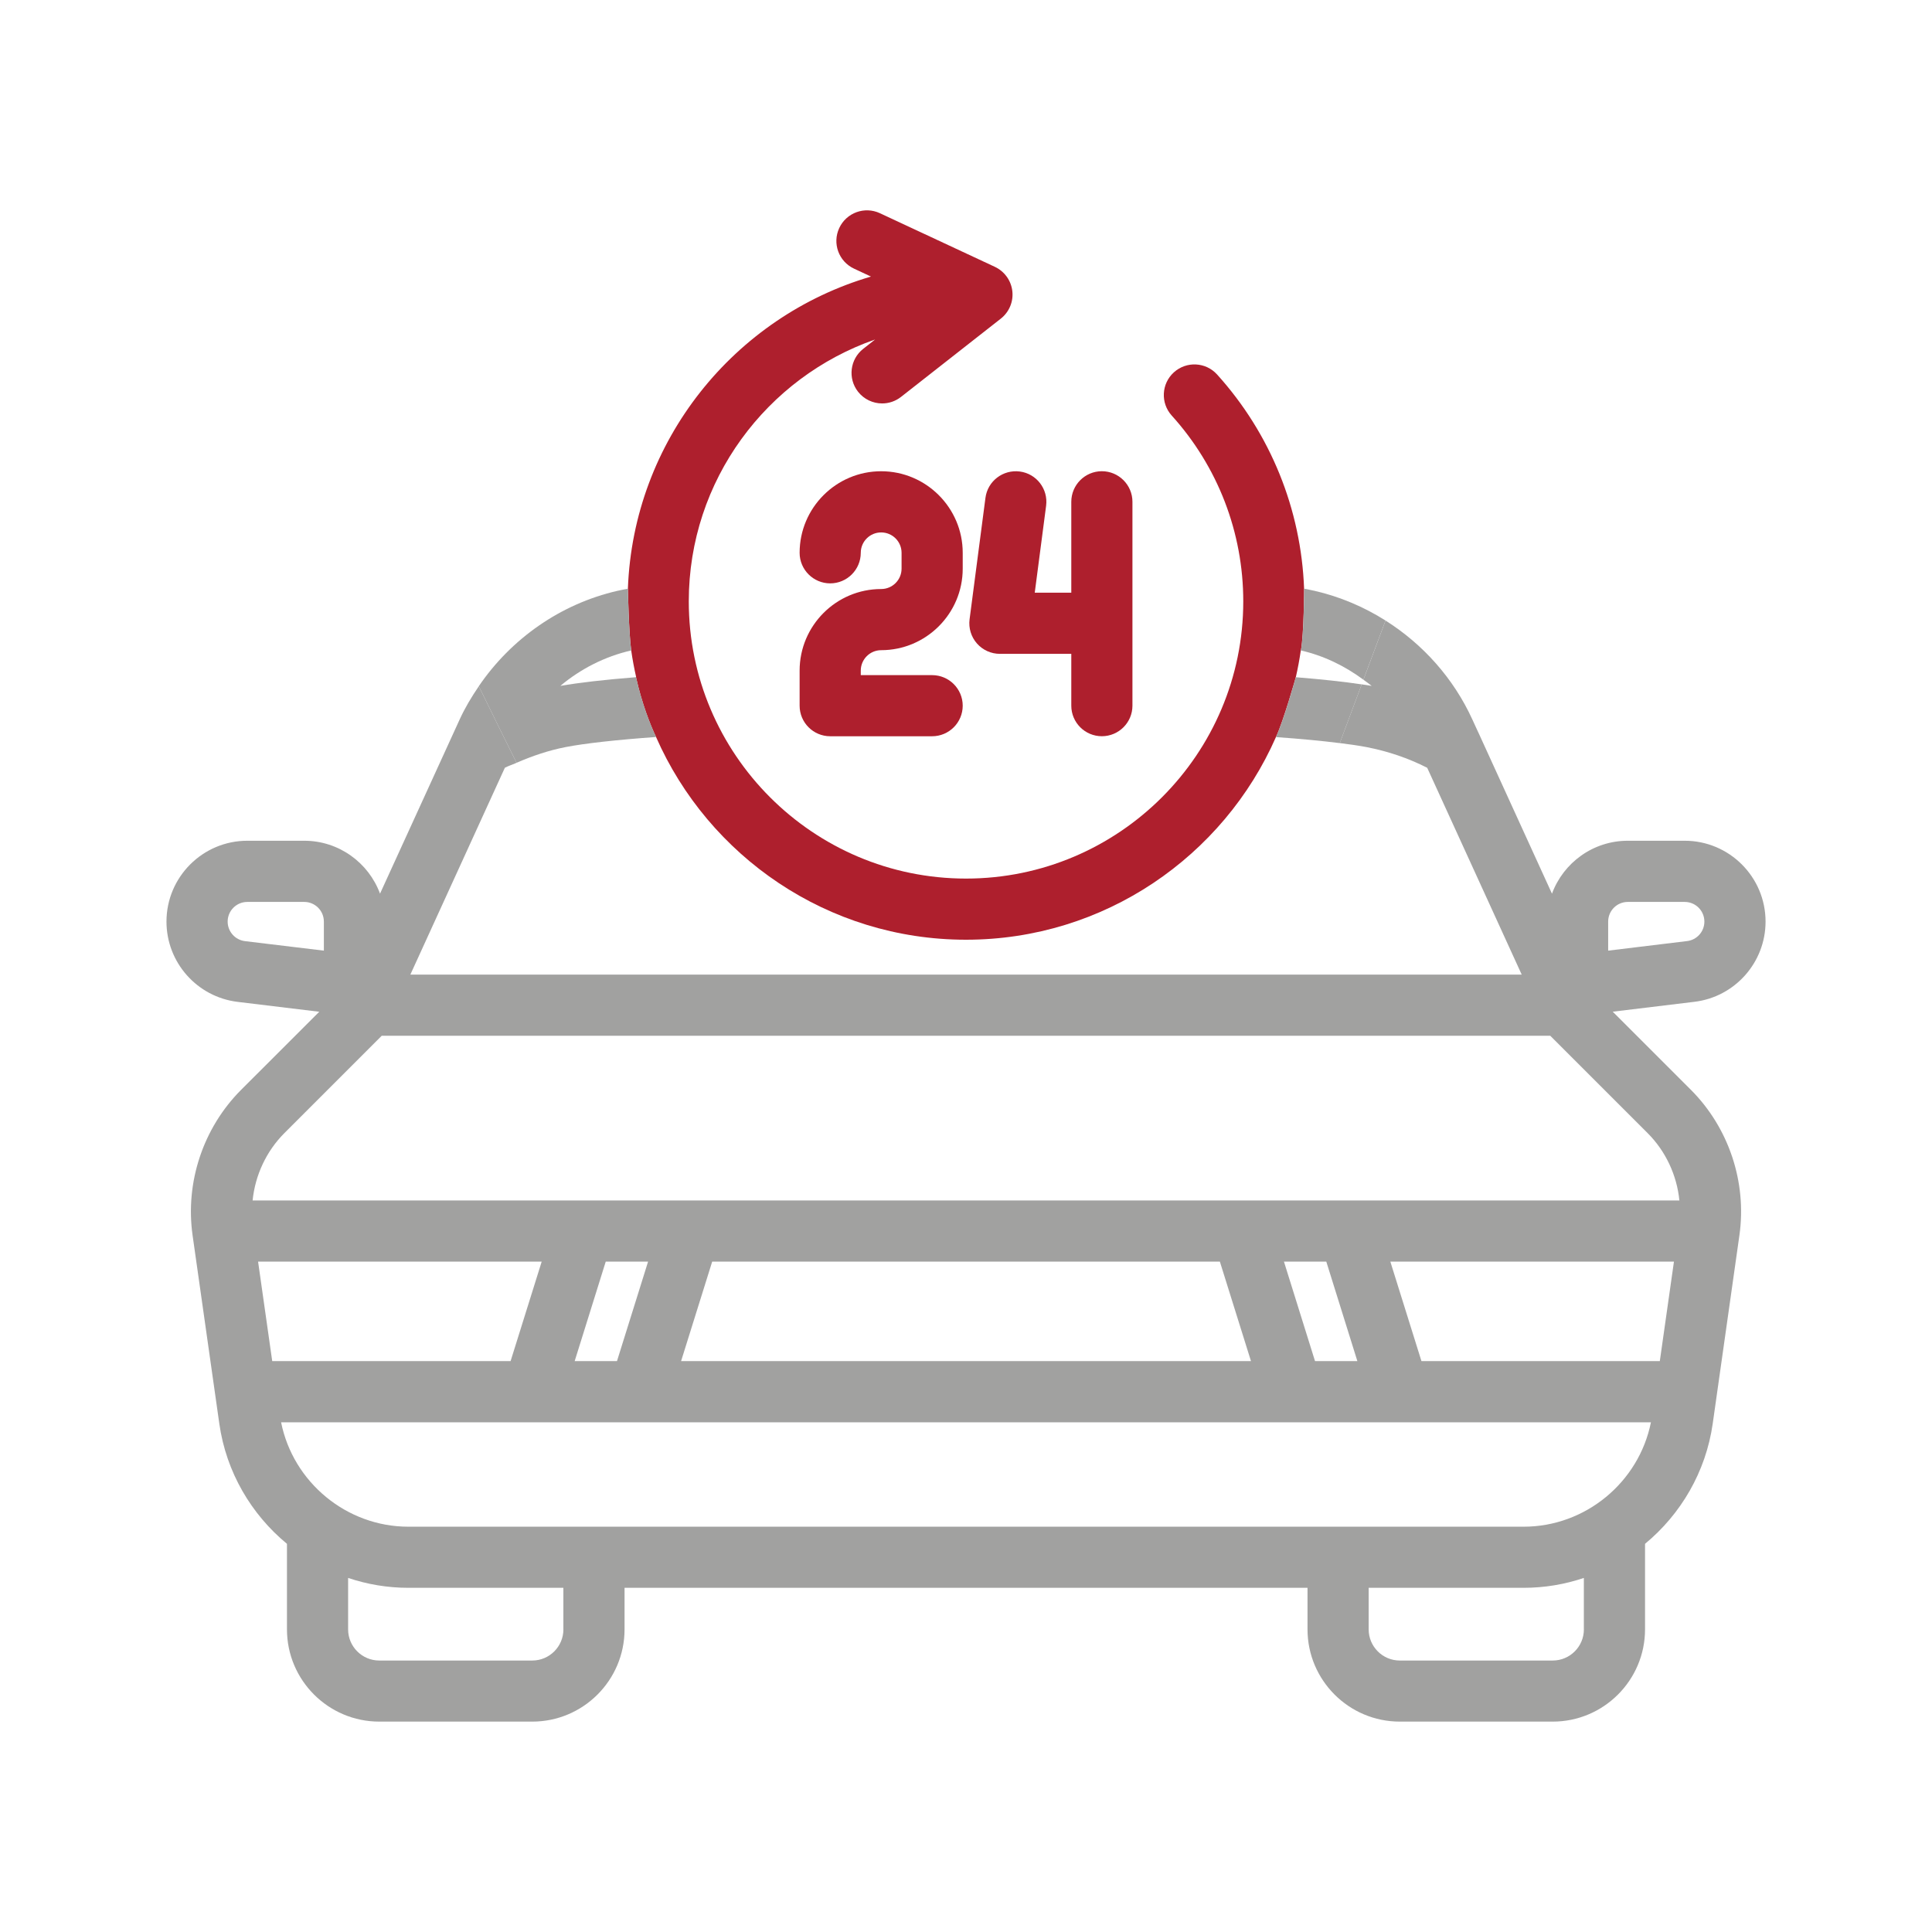 <?xml version="1.0" encoding="utf-8"?>
<!-- Generator: Adobe Illustrator 16.0.0, SVG Export Plug-In . SVG Version: 6.00 Build 0)  -->
<!DOCTYPE svg PUBLIC "-//W3C//DTD SVG 1.1//EN" "http://www.w3.org/Graphics/SVG/1.1/DTD/svg11.dtd">
<svg version="1.1" id="Layer_1" xmlns="http://www.w3.org/2000/svg" xmlns:xlink="http://www.w3.org/1999/xlink" x="0px" y="0px"
	 width="60px" height="60px" viewBox="0 0 60 60" enable-background="new 0 0 60 60" xml:space="preserve">
<g>
	<polygon fill="none" points="16.823,39.18 8.015,39.18 8.454,42.27 15.857,42.27 	"/>
	<path fill="none" d="M10.058,28.621c0-0.338-0.273-0.611-0.61-0.611H7.681c-0.337,0-0.611,0.273-0.611,0.611
		c0,0.309,0.231,0.569,0.538,0.606l2.45,0.296V28.621z"/>
	<path fill="none" d="M10.811,49.004v1.598c0,0.533,0.434,0.967,0.967,0.967h4.753c0.532,0,0.966-0.434,0.966-0.967v-1.291h-4.814
		C12.033,49.311,11.403,49.204,10.811,49.004z"/>
	<path fill="none" d="M42.505,49.311v1.291c0,0.533,0.434,0.967,0.966,0.967h4.752c0.532,0,0.966-0.434,0.966-0.967v-1.598
		c-0.591,0.199-1.221,0.307-1.87,0.307H42.505z"/>
	<path fill="none" d="M19.602,20.2c0.039,0.294,0.091,0.57,0.149,0.831c0.002,0,0.004,0,0.006,0
		C19.695,20.758,19.643,20.48,19.602,20.2z"/>
	<path fill="none" d="M42.599,21.301c-0.082-0.068-0.171-0.127-0.257-0.191l-0.053,0.144C42.395,21.269,42.503,21.284,42.599,21.301
		z"/>
	<path fill="none" d="M40.399,20.2c-0.041,0.28-0.093,0.558-0.155,0.831c0,0,0.063-0.295,0.158-0.83
		C40.401,20.201,40.4,20.201,40.399,20.2z"/>
	<path fill="none" d="M12.682,47.413h34.637c1.919,0,3.579-1.379,3.952-3.242H8.73C9.103,46.034,10.763,47.413,12.682,47.413z"/>
	<path fill="none" d="M52.931,28.621c0-0.338-0.274-0.611-0.611-0.611h-1.767c-0.337,0-0.61,0.273-0.61,0.611v0.902l2.45-0.297
		C52.7,29.19,52.931,28.93,52.931,28.621z"/>
	<path fill="none" d="M11.855,32.167l-3.021,3.021c-0.564,0.564-0.909,1.311-0.988,2.094h44.311
		c-0.078-0.783-0.424-1.529-0.988-2.094l-3.021-3.021H11.855z"/>
	<polygon fill="none" points="18.812,39.18 17.847,42.27 19.162,42.27 20.127,39.18 	"/>
	<polygon fill="none" points="44.144,42.27 51.547,42.27 51.986,39.18 43.178,39.18 	"/>
	<polygon fill="none" points="22.118,39.18 21.152,42.27 38.849,42.27 37.883,39.18 	"/>
	<polygon fill="none" points="41.189,39.18 39.874,39.18 40.838,42.27 42.154,42.27 	"/>
	<path fill="#A1A1A0" d="M54.831,28.621c0-1.385-1.126-2.511-2.511-2.511h-1.767c-1.079,0-2.002,0.685-2.355,1.644l-2.28-4.992
		c-0.006-0.013-0.012-0.025-0.018-0.037l-0.174-0.379c-0.581-1.274-1.532-2.339-2.697-3.074l-0.687,1.838
		c0.086,0.064,0.175,0.123,0.257,0.191c-0.096-0.017-0.204-0.032-0.31-0.048l-0.681,1.824c0.313,0.04,0.599,0.08,0.821,0.123
		c0.671,0.129,1.306,0.345,1.894,0.644l2.935,6.423H12.744l2.935-6.424c0.117-0.06,0.244-0.101,0.364-0.153
		c-0.277-0.559-0.759-1.53-1.173-2.378c-0.224,0.328-0.43,0.669-0.596,1.034l-2.472,5.407c-0.354-0.958-1.275-1.643-2.355-1.643
		H7.681c-1.385,0-2.511,1.126-2.511,2.511c0,1.269,0.95,2.34,2.209,2.493l2.536,0.307L7.49,33.844
		c-1.179,1.18-1.743,2.869-1.509,4.521l0.83,5.848c0.213,1.504,0.992,2.816,2.101,3.732v2.656c0,1.58,1.286,2.865,2.866,2.865h4.752
		c1.581,0,2.866-1.285,2.866-2.865v-1.291h21.21v1.291c0,1.58,1.285,2.865,2.865,2.865h4.751c1.58,0,2.866-1.285,2.866-2.865v-2.656
		c1.108-0.916,1.888-2.229,2.102-3.732l0.829-5.85c0.234-1.65-0.33-3.34-1.509-4.52l-2.425-2.424l2.536-0.307
		C53.88,30.961,54.831,29.889,54.831,28.621z M7.608,29.228C7.301,29.19,7.07,28.93,7.07,28.621c0-0.338,0.274-0.611,0.611-0.611
		h1.767c0.337,0,0.61,0.273,0.61,0.611v0.902L7.608,29.228z M8.015,39.18h8.808l-0.966,3.09H8.454L8.015,39.18z M17.497,50.602
		c0,0.533-0.434,0.967-0.966,0.967h-4.753c-0.533,0-0.967-0.434-0.967-0.967v-1.598c0.592,0.199,1.222,0.307,1.871,0.307h4.814
		V50.602z M49.189,50.602c0,0.533-0.434,0.967-0.966,0.967h-4.752c-0.532,0-0.966-0.434-0.966-0.967v-1.291h4.813
		c0.649,0,1.279-0.107,1.87-0.307V50.602z M47.319,47.413H12.682c-1.919,0-3.579-1.379-3.952-3.242h42.541
		C50.898,46.034,49.238,47.413,47.319,47.413z M17.847,42.27l0.965-3.09h1.315l-0.966,3.09H17.847z M21.152,42.27l0.966-3.09h15.766
		l0.966,3.09H21.152z M39.874,39.18h1.315l0.965,3.09h-1.315L39.874,39.18z M51.547,42.27h-7.403l-0.966-3.09h8.808L51.547,42.27z
		 M51.167,35.188c0.564,0.564,0.91,1.311,0.988,2.094H7.845c0.079-0.783,0.424-1.529,0.988-2.094l3.021-3.021h36.291L51.167,35.188z
		 M49.943,29.523v-0.902c0-0.338,0.273-0.611,0.61-0.611h1.767c0.337,0,0.611,0.273,0.611,0.611c0,0.309-0.231,0.569-0.538,0.605
		L49.943,29.523z"/>
	<path fill="#AE1F2D" d="M19.757,21.031c-0.002,0-0.004,0-0.006,0c0.186,0.826,0.442,1.475,0.623,1.857
		c1.627,3.703,5.329,6.296,9.626,6.296s7.999-2.593,9.626-6.294c0.237-0.504,0.617-1.859,0.617-1.859
		c0.063-0.273,0.114-0.551,0.155-0.831c0.001,0.001,0.002,0.001,0.003,0.001c0.096-0.535,0.099-1.918,0.099-1.918
		c-0.092-2.467-1.042-4.816-2.702-6.653c-0.352-0.389-0.952-0.419-1.342-0.067c-0.389,0.352-0.419,0.952-0.067,1.342
		c1.433,1.584,2.222,3.633,2.222,5.771c0,4.747-3.863,8.609-8.61,8.609c-4.748,0-8.61-3.862-8.61-8.609
		c0-3.76,2.422-6.961,5.787-8.133l-0.369,0.29c-0.413,0.323-0.485,0.921-0.161,1.333c0.188,0.238,0.466,0.363,0.748,0.363
		c0.205,0,0.411-0.066,0.585-0.202l3.101-2.432c0.259-0.204,0.395-0.528,0.357-0.855c-0.038-0.328-0.243-0.612-0.542-0.753
		l-3.571-1.666c-0.475-0.221-1.04-0.016-1.262,0.46s-0.017,1.04,0.459,1.262l0.526,0.246c-4.242,1.243-7.379,5.096-7.549,9.694
		c0,0,0.028,1.361,0.103,1.917C19.643,20.48,19.695,20.758,19.757,21.031z"/>
	<path fill="#AE1F2D" d="M27.365,20.192c1.396,0,2.533-1.136,2.533-2.532v-0.492c0-1.396-1.137-2.533-2.533-2.533
		c-1.396,0-2.532,1.137-2.532,2.533c0,0.523,0.426,0.949,0.95,0.949s0.949-0.426,0.949-0.949c0-0.35,0.284-0.633,0.633-0.633
		c0.35,0,0.634,0.283,0.634,0.633v0.492c0,0.35-0.284,0.633-0.634,0.633c-1.396,0-2.532,1.137-2.532,2.533v1.09
		c0,0.524,0.426,0.949,0.95,0.949h3.165c0.524,0,0.95-0.425,0.95-0.949s-0.426-0.949-0.95-0.949h-2.216v-0.141
		C26.732,20.477,27.016,20.192,27.365,20.192z"/>
	<path fill="#AE1F2D" d="M30.604,15.462l-0.493,3.772c-0.035,0.271,0.048,0.544,0.229,0.75c0.181,0.205,0.44,0.322,0.714,0.322
		h2.216v1.609c0,0.524,0.425,0.949,0.949,0.949s0.95-0.425,0.95-0.949v-6.331c0-0.524-0.426-0.95-0.95-0.95s-0.949,0.426-0.949,0.95
		v2.823h-1.135l0.353-2.7c0.068-0.521-0.298-0.997-0.818-1.064S30.671,14.941,30.604,15.462z"/>
	<path fill="#A1A1A0" d="M17.572,23.2c0.603-0.116,1.564-0.223,2.803-0.312c-0.181-0.383-0.438-1.031-0.623-1.857
		c-0.98,0.078-1.767,0.168-2.35,0.27c0.63-0.529,1.382-0.913,2.197-1.1c0,0,0.002-0.001,0.003-0.001
		c-0.074-0.556-0.103-1.917-0.103-1.917c-0.116,0.021-0.226,0.044-0.325,0.066c-1.761,0.404-3.299,1.484-4.305,2.962
		c0.414,0.848,0.896,1.819,1.173,2.378C16.528,23.478,17.035,23.304,17.572,23.2z"/>
	<path fill="#A1A1A0" d="M39.626,22.891c0.782,0.055,1.439,0.118,1.982,0.187l0.681-1.824c-0.547-0.082-1.225-0.156-2.046-0.222
		C40.244,21.031,39.864,22.387,39.626,22.891z"/>
	<path fill="#A1A1A0" d="M42.342,21.109l0.687-1.838c-0.673-0.425-1.416-0.741-2.203-0.922c-0.1-0.023-0.209-0.045-0.325-0.066
		c0,0-0.003,1.383-0.099,1.918C41.112,20.363,41.767,20.683,42.342,21.109z"/>
</g>
</svg>
